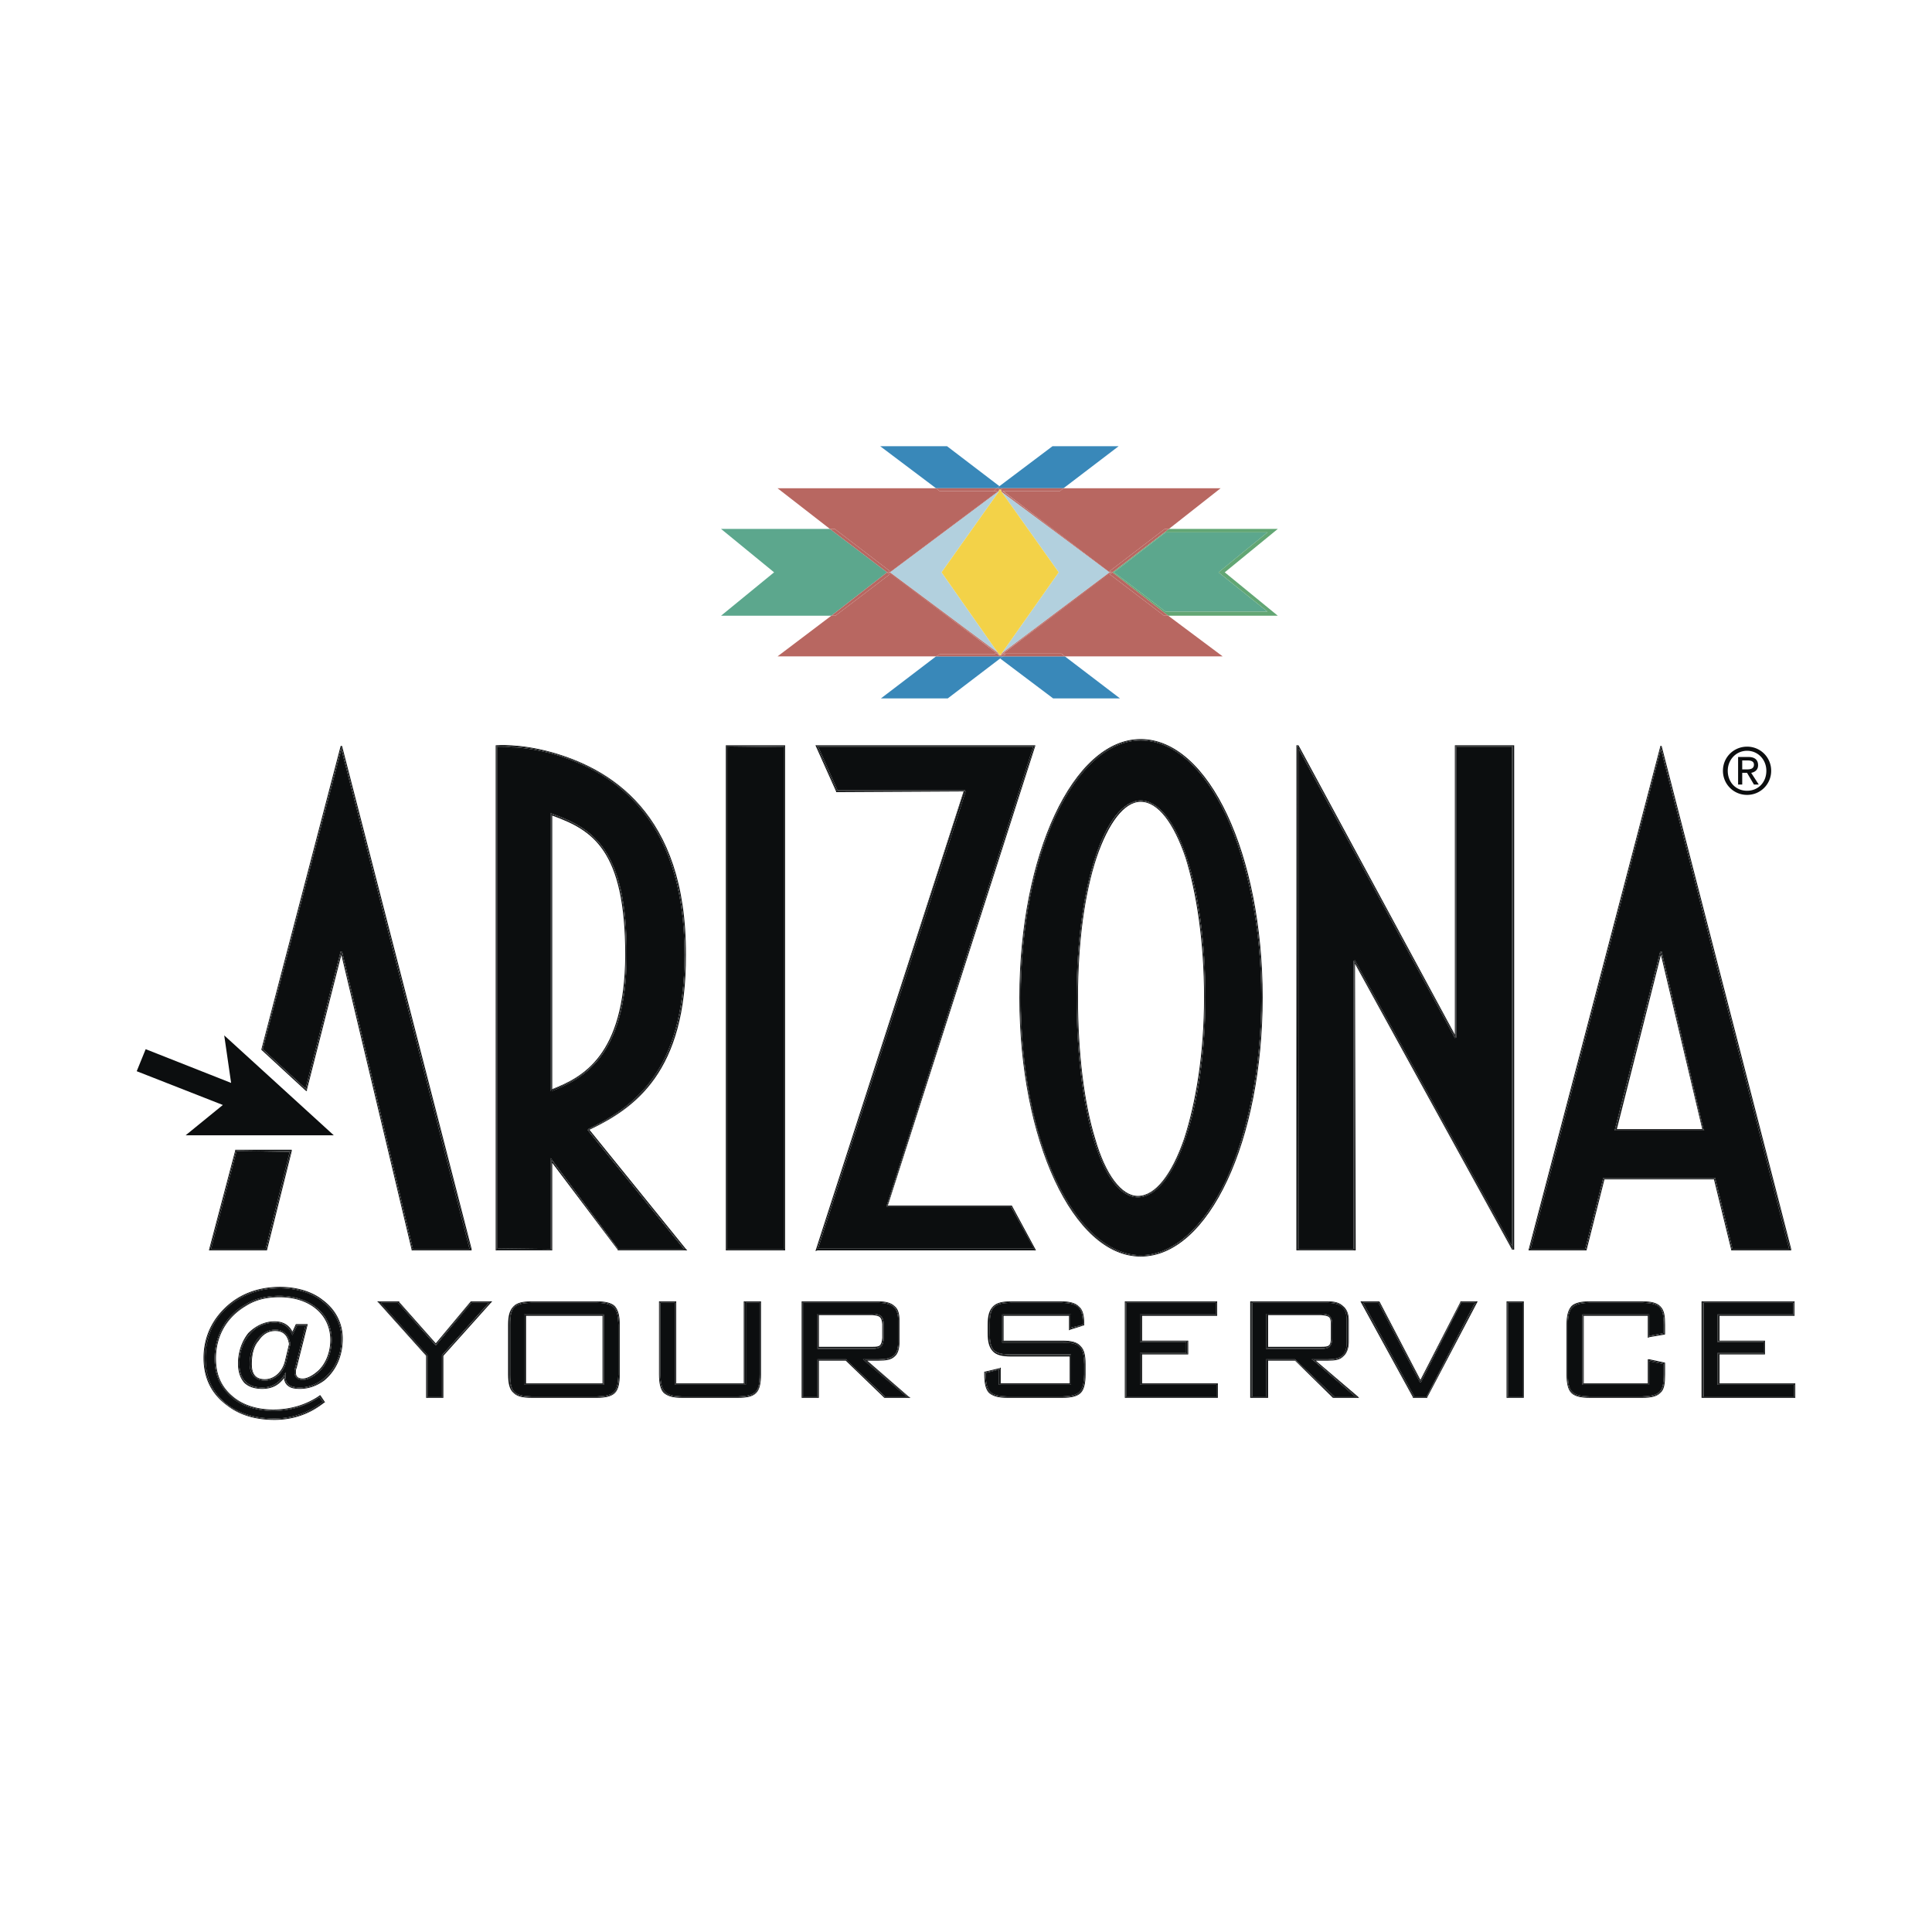 <svg xmlns="http://www.w3.org/2000/svg" width="2500" height="2500" viewBox="0 0 192.756 192.756"><g fill-rule="evenodd" clip-rule="evenodd"><path fill="#fff" d="M0 0h192.756v192.756H0V0z"/><path fill="#0c0e0f" d="M72.557 74.563l5.637-.068v50.116h-5.637V74.563z"/><path d="M72.419 124.75v-.07h.068-.068V74.357h5.843v.068-.068h.068v50.323h-.068v.07h-5.843zm.069-50.325v50.254h5.775V74.425h-5.775zm5.775 50.255h.068v.07h-.068v-.07z" fill="#0c0e0f"/><path d="M72.488 74.425h5.775v50.254h-5.775V74.425zm.069 50.186h5.637V74.495l-5.637.068v50.048zM61.695 124.68zm-12.1-.137V74.495H49.939c.275 0 .619 0 1.1.068.962 0 2.337.206 3.987.619 5.569 1.582 13.268 5.844 13.268 20.075 0 11.755-5.225 15.261-9.625 17.394v.068-.068h-.068v.068l9.625 11.893h-6.531l-6.6-8.867-.138-.207v9.074l-5.362-.069zm5.362-15.674h.069c2.956-1.17 7.494-3.301 7.494-13.544h-.069.069c.069-10.656-3.437-12.719-7.494-14.163l-.069-.068v27.636h.069-.069v.139zm.069 6.875h.069-.069z" fill="#0c0e0f"/><path d="M55.026 124.68h.069v.07h-.069v-.07zm-5.5.07h-.069v-.07h.069-.069V74.357h.069s2.269-.207 5.5.687c5.638 1.582 13.475 5.912 13.406 20.212.069 11.755-5.156 15.332-9.625 17.462l9.625 11.893-.069.068v.07h-6.737v-.07h6.737l-9.693-11.961c4.469-2.131 9.693-5.639 9.693-17.462 0-14.3-7.699-18.562-13.337-20.143-3.231-.894-5.5-.688-5.5-.688v50.254h5.5v-8.936l6.669 8.936h-.069l-6.531-8.662v8.662h-.069v.07h-5.5v.001zm18.837 0v-.07l.069-.068.138.139h-.207v-.001zM55.026 81.232c4.057 1.443 7.494 3.437 7.425 14.093h-.068c0-10.587-3.3-12.512-7.288-13.956v27.292c2.957-1.168 7.218-3.23 7.288-13.337h.068c0 10.243-4.469 12.306-7.425 13.405V81.232z" fill="#0c0e0f"/><path d="M49.526 124.68V74.425s2.269-.206 5.5.688c5.638 1.581 13.337 5.843 13.337 20.143 0 11.824-5.225 15.332-9.693 17.462l9.693 11.961h-6.668l-6.669-8.936v8.936h-5.5v.001zm5.431-.069v-9.074l.138.207 6.6 8.867h6.531l-9.625-11.893v-.068h.068v.068-.068c4.4-2.133 9.625-5.639 9.625-17.394 0-14.231-7.699-18.493-13.268-20.075-1.65-.413-3.025-.619-3.987-.619-.481-.068-.825-.068-1.1-.068H49.595v50.048l5.362.069zm.069-8.867h.069-.069zm0-40.562v-.068.068zm-.069 33.548h.069-.069V81.094l.069.068c4.057 1.444 7.562 3.506 7.494 14.163h-.069c.069-10.656-3.368-12.65-7.425-14.093v27.499c2.956-1.1 7.425-3.162 7.425-13.405h.069c0 10.243-4.538 12.374-7.494 13.544h-.069v-.14zM81.631 124.543l14.713-45.58-.069-.069v-.068.068-.068H83.556l-1.925-4.331h21.449L88.438 120.35h.069-.069v.068H100.881l2.269 4.125H81.631z" fill="#0c0e0f"/><path d="M81.425 124.611l14.712-45.648-12.649.069h-.068v-.069l-2.062-4.606H103.22v.068-.068h.068v.068l-14.712 45.856h12.306v.068-.068h.068l2.338 4.33.068.139h-.137v-.07.07H81.563l-.206.068.068-.207zm.069.069zm0 0h21.725l-2.338-4.33H88.507l14.712-45.924H81.494l1.994 4.469h12.719L81.494 124.68zm-.069-50.255h.068-.068z" fill="#0c0e0f"/><path d="M81.494 124.68l14.713-45.786H83.488l-1.994-4.469h21.725L88.507 120.35h12.374l2.338 4.33H81.494zm21.656-.137l-2.27-4.125H88.438v-.068h.069-.069l14.643-45.855h-21.45l1.925 4.331h12.718v.068-.068.068l.069.069-14.712 45.58h21.519zM129.549 74.701l15.605 28.874.068-.068h.07-.07.07V74.495h5.568v49.841l-15.676-28.53-.137.069v28.736h-5.5v-49.91h.002zm15.605 28.873l.139-.068h-.07l-.069.068zm.139-.068h-.07.07z" fill="#0c0e0f"/><path d="M129.342 124.75v-.07h.139-.139V74.357h.139v.068-.068h.068l15.605 28.874V74.357h5.775v.068-.068h.139v50.323h-.07.07-.207l-15.675-28.53.07 28.529h-.139v.07H129.342v.001zm.138-.07h5.637V95.875l15.812 28.805V74.425h-5.707v29.081L129.48 74.425h-.068l.068 50.255zm5.637 0h.139v.07h-.139v-.07z" fill="#0c0e0f"/><path d="M129.412 74.425h.068l15.742 29.081V74.425h5.707v50.254l-15.812-28.805.068-.069 15.676 28.53v-49.84h-5.568v29.011h-.07.07-.07l-.068.068L129.55 74.7v49.911h5.5V95.875h.068v28.805h-5.637l-.069-50.255zm15.811 29.081h.07l-.139.068.069-.068zm0 0h.07-.07zm-10.106-7.631h-.068l.137-.069-.069.069zM113.807 125.23c-3.232 0-6.258-2.887-8.457-7.494-2.199-4.674-3.506-11.068-3.506-18.217h-.068.068c0-7.082 1.307-13.476 3.506-18.15 2.199-4.675 5.225-7.494 8.457-7.494v-.069.069c3.299 0 6.324 2.819 8.523 7.494 2.133 4.674 3.506 11.068 3.506 18.15 0 7.148-1.373 13.543-3.506 18.217-2.199 4.608-5.225 7.494-8.523 7.494v.068-.068zm-.276-5.775c3.643 0 6.736-8.799 6.736-19.936h-.068.068c0-11.138-2.818-19.594-6.461-19.663v.068-.068c-3.576.068-6.395 8.524-6.395 19.663.001 11.137 2.476 19.936 6.12 19.936v-.068.068z" fill="#0c0e0f"/><path d="M113.807 125.299c6.668 0 12.1-11.549 12.1-25.779 0-14.231-5.432-25.713-12.1-25.713v-.069c6.805 0 12.168 11.55 12.168 25.782 0 14.23-5.363 25.848-12.168 25.848v-.069zm-12.1-25.779h.068c0 14.23 5.361 25.779 12.031 25.779v.068c-6.738 0-12.099-11.617-12.099-25.847zm5.773 0c0-11.138 2.818-19.594 6.326-19.594v.069c-1.65 0-3.232 2.131-4.4 5.568-1.17 3.506-1.857 8.387-1.857 13.957 0 5.568.619 10.518 1.719 14.092 1.031 3.576 2.613 5.707 4.264 5.707v.068c-3.507 0-6.052-8.731-6.052-19.867zm6.051 19.798c1.719 0 3.369-2.131 4.605-5.707 1.17-3.574 1.994-8.523 1.994-14.092h.068c0 11.137-3.162 19.867-6.668 19.867v-.068h.001zm6.6-19.798c0-5.57-.756-10.451-1.857-13.957-1.168-3.437-2.748-5.568-4.467-5.568v-.069c3.506 0 6.393 8.456 6.393 19.594h-.069zm-18.424 0c0-14.231 5.361-25.782 12.1-25.782v.069c-6.67 0-12.031 11.481-12.031 25.713h-.069z" fill="#0c0e0f"/><path d="M101.775 99.52h.068c0 7.148 1.307 13.543 3.506 18.217 2.199 4.607 5.225 7.494 8.457 7.494v.068c-6.669 0-12.031-11.549-12.031-25.779zm12.032 25.71c3.299 0 6.324-2.887 8.523-7.494 2.133-4.674 3.506-11.068 3.506-18.217 0-7.082-1.373-13.476-3.506-18.15-2.199-4.675-5.225-7.494-8.523-7.494v-.069.069-.069c6.668 0 12.1 11.481 12.1 25.713 0 14.23-5.432 25.779-12.1 25.779v-.068.068-.068zm-.276-5.775zm0-.068c3.506 0 6.668-8.73 6.668-19.867h.068c0 11.137-3.094 19.936-6.736 19.936v-.069.068-.068zm-6.119-19.867c0-11.138 2.818-19.594 6.395-19.663v.068c-3.508 0-6.326 8.456-6.326 19.594 0 11.137 2.545 19.867 6.051 19.867v.068c-3.645.001-6.12-8.798-6.12-19.934zm12.787 0c0-11.138-2.887-19.594-6.393-19.594v-.068.068-.068c3.643.068 6.461 8.524 6.461 19.663h-.068v-.001zm-18.424 0c0-14.231 5.361-25.713 12.031-25.713v.069c-3.232 0-6.258 2.819-8.457 7.494-2.199 4.674-3.506 11.068-3.506 18.15h-.068zM158.217 124.68zm14.574 0zm-20.074-.069l12.994-49.842 12.787 49.842h-5.637l-1.721-7.012v-.068h-.068v.068-.068h-11.136v.068l-1.787 7.012h-5.432zm17.187-11.824h.137l-.068-.068-4.193-17.807h-.137l-4.537 17.807h.068-.068v.068h8.798v-.068.068zm-4.193-17.875h.068-.068zm-.068 0h.068-.068z" fill="#0c0e0f"/><path d="M158.217 124.75v-.07l.068.07h-.068zm-5.637 0h-.068v-.07l13.131-50.185v-.069h.137l-.068.069.068-.069 12.926 50.186-.07.068v.07h-5.912v-.07h5.912l-12.924-50.185-13.132 50.185h5.637v.07h-5.637zm26.055 0v-.07l.07-.068v.139h-.07v-.001zm-20.418-.07l1.787-7.08h11.068l1.719 7.08h-.068l-1.719-7.012h-10.93l-1.789 7.082-.068-.07zm2.957-11.961l4.537-17.807 4.193 17.807h-8.73zm8.662-.069l-4.125-17.394-4.4 17.394h8.525z" fill="#0c0e0f"/><path d="M152.58 124.68l13.131-50.185 12.924 50.185h-5.844l-1.719-7.08v-.068h.068v.068l1.721 7.012h5.637L165.711 74.77l-12.994 49.842h5.432l1.787-7.012v-.068h11.136v.068h-11.068l-1.787 7.08h-5.637zm17.324-11.893v-.068.068h-8.799v-.068h.068-.068l4.537-17.807h.068l-4.537 17.807h8.73l-4.193-17.807h.068l4.193 17.807.068.068h-.135zm-4.193-17.875h-.068.137-.069zM22.714 140.148c-1.513-1.168-2.2-2.682-2.2-4.674 0-1.582.481-3.094 1.444-4.264 1.444-1.719 3.506-2.68 5.981-2.68v-.07.07c1.65 0 3.163.48 4.125 1.236h.069-.069c1.307 1.031 1.994 2.338 1.994 3.781h.069-.069c0 1.719-.687 3.162-1.856 4.057-.688.549-1.513.824-2.269.824-1.031 0-1.444-.344-1.444-1.1v-.412l-.137.273c-.55.826-1.238 1.238-2.2 1.238-1.444 0-2.269-.824-2.269-2.406 0-1.168.412-2.199 1.031-2.887a3.165 3.165 0 0 1 2.475-1.17v-.068.068c.825 0 1.375.346 1.719 1.102l.069-.07.069.07.412-.826h.825l-1.032 4.195h.069-.069c-.068.205-.068.342-.068.48h.068-.068c0 .205.068.412.207.549.137.139.343.207.619.207v-.068.068c.481 0 1.031-.275 1.581-.756.825-.758 1.306-1.926 1.306-3.23 0-1.238-.481-2.406-1.444-3.164-.893-.756-2.2-1.236-3.781-1.236-1.307 0-2.475.275-3.438.893-1.925 1.102-3.025 3.094-3.025 5.363h.069-.069c0 1.719.619 3.025 1.925 4.057l.069-.07-.069.07c.962.756 2.406 1.168 3.918 1.168v-.068.068c1.719 0 3.3-.48 4.606-1.375l.344.48c-1.443 1.102-3.094 1.65-4.812 1.65-1.925.002-3.437-.478-4.675-1.373zm3.713-2.406c.962 0 1.856-.756 2.131-1.855l.413-1.787h.068-.068c-.138-.963-.688-1.443-1.513-1.443-1.444 0-2.544 1.512-2.544 3.436h.138-.138c0 .482.138.963.413 1.238.275.274.618.411 1.1.411v-.068.068zm2.681-4.674l.069.137.069-.137-.069-.07-.069.07zm3.231 6.875z" fill="#0c0e0f"/><path d="M27.389 141.662v-.07.07c-1.925 0-3.506-.482-4.744-1.445h.069-.069c-1.581-1.168-2.337-2.75-2.337-4.742 0-1.65.55-3.162 1.582-4.4 1.443-1.719 3.506-2.682 6.049-2.682v.068c-2.475 0-4.606.963-6.049 2.682-.963 1.238-1.513 2.75-1.513 4.332 0 1.992.756 3.506 2.337 4.742 1.169.895 2.75 1.375 4.675 1.375 1.788 0 3.438-.549 4.95-1.648l.069-.07v.07h-.069c-1.443 1.167-3.162 1.718-4.95 1.718zm-3.987-2.133v-.068c.963.756 2.337 1.168 3.85 1.168v.07c-1.513 0-2.887-.412-3.85-1.17zm3.849 1.1c1.719 0 3.3-.48 4.606-1.373l.068-.07.069.07.413.617-.069.07-.413-.619c-1.306.893-2.956 1.375-4.675 1.375v-.07.07-.07h.001zm4.675-1.305l-.068-.068.068.068zm-10.449-3.781h.068c0 1.719.619 2.955 1.856 3.918v.068c-1.305-1.031-1.924-2.267-1.924-3.986zm7.287 2.75a.982.982 0 0 1-.412-.826c-.55.756-1.238 1.102-2.2 1.102v-.07.07c-.756 0-1.375-.207-1.787-.619-.413-.482-.619-1.1-.619-1.926 0-1.168.413-2.268 1.031-3.025.688-.686 1.581-1.168 2.612-1.168v.068c-1.994 0-3.575 1.789-3.575 4.125 0 1.582.825 2.475 2.338 2.475.962 0 1.719-.412 2.269-1.307v.139c0 .824.481 1.168 1.512 1.168.826 0 1.65-.275 2.337-.824l.069.068c-.756.551-1.581.826-2.406.826v-.07.07c-.55-.001-.894-.071-1.169-.276zm3.506-.619c1.169-.963 1.856-2.338 1.856-4.125h.069c0 1.787-.688 3.23-1.857 4.193l-.068-.068zm-7.218-1.582h.069c0 1.031.413 1.514 1.306 1.514v.068c-.894 0-1.375-.551-1.375-1.582zm1.375 1.513c.894 0 1.718-.688 1.994-1.787l.413-1.719c-.138-.895-.619-1.307-1.375-1.307v-.068.068c-.688 0-1.237.344-1.65.963-.481.549-.688 1.375-.688 2.336h-.069c0-1.924 1.031-3.367 2.406-3.367.756 0 1.306.48 1.443 1.375l-.413 1.719c-.274 1.168-1.1 1.855-2.062 1.855v-.068.068-.068h.001zm3.024-.687h.069c0 .412.206.619.688.619v.068c-.481 0-.757-.275-.757-.687zm.757.619c.413 0 .962-.275 1.512-.758.756-.688 1.238-1.855 1.238-3.092 0-2.477-1.994-4.264-5.087-4.264v-.068.068c-1.307 0-2.406.275-3.369.895v-.07c.962-.617 2.062-.893 3.369-.893 3.162 0 5.156 1.787 5.156 4.332 0 1.305-.481 2.404-1.237 3.162-.55.48-1.1.756-1.581.756v-.068.068-.068h-.001zm-.757-.619c0-.139 0-.275.069-.48l.069.068c-.069.137-.069.273-.069.412h-.069zm.07-.48l1.1-4.264H29.59l-.413.824c-.344-.686-.962-1.1-1.788-1.1v-.068.068-.068c.825 0 1.444.344 1.788 1.031l.344-.756H30.621v.068h.068-.068v-.068h.068v.068l-1.1 4.332-.068-.067zm-8.044-.895c0-2.27 1.1-4.193 3.025-5.295v.07c-1.856 1.1-2.957 2.955-2.957 5.225h-.068zm12.649-1.994c0-1.512-.688-2.818-1.993-3.781l.068-.068-.068.068.068-.068c1.306.963 1.994 2.338 1.994 3.85h-.069v-.001zm-1.993-3.781c-1.032-.824-2.476-1.307-4.194-1.307v-.068.068-.068c1.719 0 3.231.482 4.263 1.307l-.069.068z" fill="#0c0e0f"/><path d="M22.714 140.217c-1.582-1.236-2.337-2.75-2.337-4.742 0-1.582.55-3.094 1.513-4.332 1.443-1.719 3.575-2.682 6.049-2.682v.07c-2.475 0-4.537.961-5.981 2.68-.962 1.17-1.444 2.682-1.444 4.264 0 1.992.688 3.506 2.2 4.674 1.237.895 2.75 1.375 4.675 1.375 1.719 0 3.369-.549 4.812-1.65l-.344-.48c-1.307.895-2.887 1.375-4.606 1.375v-.068c1.719 0 3.369-.482 4.675-1.375l.413.619c-1.512 1.1-3.162 1.648-4.95 1.648-1.925-.001-3.506-.482-4.675-1.376zm.619-.617l.069-.07-.069.07.069-.07c.963.758 2.337 1.17 3.85 1.17v.068c-1.513 0-2.957-.413-3.919-1.168zm-1.925-4.057h.069c0 1.719.619 2.955 1.925 3.986l-.069.07c-1.306-1.031-1.925-2.337-1.925-4.056zm7.012 1.787v-.139c-.55.895-1.306 1.307-2.269 1.307-1.513 0-2.338-.893-2.338-2.475 0-2.336 1.582-4.125 3.575-4.125v.068c-.962 0-1.856.414-2.475 1.17-.619.688-1.031 1.719-1.031 2.887 0 1.582.825 2.406 2.269 2.406.962 0 1.65-.412 2.2-1.238l.137-.273v.412c0 .756.413 1.1 1.444 1.1.756 0 1.581-.275 2.269-.824 1.169-.895 1.856-2.338 1.856-4.057h.069c0 1.787-.688 3.162-1.856 4.125l-.068-.068.068.068a3.738 3.738 0 0 1-2.337.824c-1.032 0-1.513-.344-1.513-1.168zm-1.993.344c.962 0 1.788-.688 2.062-1.855l.413-1.719c-.137-.895-.687-1.375-1.443-1.375-1.375 0-2.406 1.443-2.406 3.367h-.138c0-1.924 1.1-3.436 2.544-3.436.825 0 1.375.48 1.513 1.443h.068-.068l-.413 1.787c-.275 1.1-1.168 1.855-2.131 1.855v-.067h-.001zm-1.1-.344c-.275-.275-.413-.756-.413-1.238h.138c0 1.031.481 1.582 1.375 1.582v.068c-.482 0-.825-.137-1.1-.412zm4.881.275c.481 0 1.031-.275 1.581-.756.756-.758 1.237-1.857 1.237-3.162 0-2.545-1.994-4.332-5.156-4.332-1.307 0-2.406.275-3.369.893l-.069-.068.069.068c-1.925 1.102-3.025 3.025-3.025 5.295h-.069c0-2.27 1.1-4.262 3.025-5.363.962-.617 2.131-.893 3.438-.893 1.581 0 2.888.48 3.781 1.236.962.758 1.444 1.926 1.444 3.164 0 1.305-.481 2.473-1.306 3.23-.55.48-1.1.756-1.581.756v-.068zm-.619-.138a.778.778 0 0 1-.207-.549h.068c0 .412.275.688.757.688v.068c-.274 0-.48-.069-.618-.207zm-.206-.549c0-.139 0-.275.068-.48h.069c-.069.205-.069.342-.069.48h-.068zm.068-.48l1.032-4.195h-.825l-.412.826-.069-.07.413-.824h1.031l-1.1 4.264h-.07v-.001zm4.607-2.889c0-1.443-.687-2.75-1.994-3.781h.069c1.306.963 1.993 2.27 1.993 3.781h-.068zm-4.95-.481l.069-.07.069.07-.069.137-.069-.137zm-1.719-1.101v-.068c.825 0 1.444.414 1.788 1.1l-.069.07c-.344-.757-.894-1.102-1.719-1.102zm.55-3.436v-.07c1.719 0 3.163.482 4.194 1.307h-.069c-.962-.756-2.475-1.237-4.125-1.237zM42.651 139.324v-4.125l-4.675-5.225h1.719l3.713 4.193.069.068.068-.068 3.506-4.193h1.719l-4.675 5.225h.068-.068v4.125h-1.444zm4.331-9.418zm-7.218 0z" fill="#0c0e0f"/><path d="M44.164 139.393h.069v.068h-.069v-.068zm-1.581.068h-.069v-.068h.069-.069v-4.125l-4.744-5.293-.138-.139h2.132v.07H37.77l4.812 5.361v4.125h1.581v-4.193l4.744-5.293h-1.994.069l-3.505 4.262-3.713-4.262h.068-.068v-.07h.068v.07l3.645 4.123 3.437-4.123.069-.07h1.925v.07-.07h.206l-.137.139-4.744 5.293v4.125h-.069v.068h-1.581zm-4.813-9.486v-.068.068z" fill="#0c0e0f"/><path d="M42.583 139.393v-4.125l-4.812-5.361h1.994l3.713 4.262 3.505-4.262h1.925l-4.744 5.293h-.068l4.675-5.225h-1.719l-3.506 4.193-.068.068-.069-.068-3.713-4.193h-1.719l4.675 5.225v4.125h1.444V135.2h.068v4.193h-1.581zm-2.819-9.487zM53.032 139.324c-1.718-.068-2.131-.412-2.131-2.201v-4.949c0-1.787.413-2.131 2.131-2.199h6.531v-.068.068c1.719.068 2.063.48 2.132 2.199h.068-.068v4.949h.068-.068c-.069 1.789-.413 2.133-2.132 2.201h-6.531zm7.15-1.17h.068v-.068h-.068v.068zm0 0v-.068h.068v-6.943h-.068v.068-.068h-7.906v6.943h.069-.069v.068h7.906z" fill="#0c0e0f"/><path d="M59.563 139.461zm-6.531 0v-.068.068c-.894 0-1.444-.137-1.787-.48-.413-.344-.551-.963-.551-1.857v-4.949c0-.893.138-1.443.551-1.855.343-.344.893-.482 1.787-.482h6.531v.07h-6.531v-.07.07c-1.718 0-2.2.48-2.2 2.268v4.949c0 1.789.481 2.27 2.2 2.27h6.531c1.719 0 2.2-.48 2.2-2.27h.069c0 .895-.138 1.514-.482 1.857-.343.344-.962.48-1.788.48v-.068.068h-6.53v-.001zm-.687-8.25h7.837v6.875h-7.837v-6.875zm.137 6.807h7.631v-6.736h-7.631v6.736zm9.281-5.844h.069v4.949h-.069v-4.949zm0 0c0-1.719-.481-2.268-2.2-2.268v-.07.07-.07c.826 0 1.444.139 1.788.482.344.412.482.963.482 1.855h-.07v.001z" fill="#0c0e0f"/><path d="M53.032 139.393c-1.718 0-2.2-.48-2.2-2.27v-4.949c0-1.787.481-2.268 2.2-2.268h6.531v.068h-6.531c-1.718.068-2.131.412-2.131 2.199v4.949c0 1.789.413 2.133 2.131 2.201h6.531c1.719-.068 2.063-.412 2.132-2.201h.068c0 1.789-.481 2.27-2.2 2.27h-6.531v.001zm7.15-1.307h.068v.068h-.068v-.068zm-7.837.068h-.069v-.068h.069-.069v-6.943h7.906v.068-.068h.068v6.943h-.068v.068h-7.837zm0-.068h7.837v-6.875h-7.837v6.875zm9.35-5.912h.068v4.949h-.068v-4.949zm0 0c-.069-1.719-.413-2.131-2.132-2.199v-.068c1.719 0 2.2.549 2.2 2.268h-.068v-.001zM68.019 139.324c-1.649-.068-2.062-.412-2.131-2.201v-7.148h1.444v8.111h.069-.069v.068h6.944v-.068h.137v-8.111h1.375v7.148h.069-.069c0 1.789-.412 2.133-2.131 2.201h-5.638zm6.257-1.17h.137v-.068h-.137v.068z" fill="#0c0e0f"/><path d="M73.657 139.461zm-5.638 0v-.068.068c-.825 0-1.375-.137-1.787-.48-.344-.344-.481-.963-.481-1.857v-7.287h1.65v.07-.07h.068v8.182h6.737v-8.182h1.65v.07-.07h.068v7.287h-.068v-7.217h-1.581v8.18H67.4v-8.18h-1.582v7.217c0 1.789.55 2.27 2.2 2.27h5.638c1.719 0 2.2-.48 2.2-2.27h.068c0 .895-.137 1.514-.481 1.857-.344.344-.894.48-1.788.48v-.068.068h-5.636z" fill="#0c0e0f"/><path d="M68.019 139.393c-1.649 0-2.2-.48-2.2-2.27v-7.217h1.582v8.18h6.875v-8.18h1.581v7.217h-.069v-7.148h-1.375v8.111h-.137v.068h-6.944v-.068h.069-.069v-8.111h-1.444v7.148c.069 1.789.481 2.133 2.131 2.201h5.638c1.719-.068 2.131-.412 2.131-2.201h.069c0 1.789-.481 2.27-2.2 2.27h-5.638zm6.257-1.307h.137v.068h-.137v-.068zM88.3 139.324l-3.85-3.645v-.068.068-.068h-2.888v3.713h-1.444v-9.35h7.562v-.068.068c1.375.068 1.925.48 1.925 1.787h.069-.069v2.131h.069-.069c0 1.307-.55 1.719-1.925 1.719H86.1l.138.139 4.193 3.574H88.3zm-1.238-4.744c.344 0 .619-.068.825-.207.207-.205.275-.48.275-.893v-1.375c0-.344-.068-.619-.275-.824-.207-.139-.481-.207-.825-.207h-5.5v3.438h.068-.068v.068h5.5v-.068.068zm-.756 1.1l-.068.07.068-.07zm-1.855 0z" fill="#0c0e0f"/><path d="M90.638 139.461v-.068.068h-2.407l-3.85-3.711H81.7v3.643h-.069v.068h-1.65v-.068h.069-.069v-9.557h7.7v.07H80.05v9.486h1.581v-3.713h2.819l3.85 3.713h2.337l-4.332-3.713h1.375c1.375 0 1.994-.48 1.994-1.787h.068c0 .619-.137 1.168-.481 1.443-.344.344-.894.414-1.581.414v-.07.07h-1.168l4.125 3.574.207.137h-.206v.001zm-9.007-.068h.069v.068h-.069v-.068zm6.05-3.643zm-6.05-1.238v-3.369h5.431c.688 0 1.032.207 1.032.963v1.375c0 .824-.344 1.031-1.032 1.031v-.139.139-.139c.688 0 .894-.068.962-.893v-1.375c-.068-.756-.275-.824-.962-.895v-.068.068H81.7v3.162h5.362v.139h-5.431v.001zm8.044-2.75h.068v2.131h-.068v-2.131zm0 0c0-1.307-.619-1.855-1.994-1.855v-.07.07-.07c.688 0 1.237.139 1.581.482.344.273.481.756.481 1.443h-.068z" fill="#0c0e0f"/><path d="M88.3 139.393l-3.85-3.713v-.068.068l3.85 3.645h2.131l-4.193-3.574-.138-.139h1.581c1.375 0 1.925-.412 1.925-1.719h.069c0 1.307-.619 1.787-1.994 1.787h-1.375l4.332 3.713H88.3zm-2.062-3.643l.068-.07-.068.07zm-6.188 3.643v-9.486h7.631v.068h-7.562v9.35h1.444v-3.713h2.888v.068h-2.819v3.713H80.05zm7.012-4.881c.688 0 1.032-.207 1.032-1.031v-1.375c0-.756-.344-.963-1.032-.963h-5.431v3.369h5.431v.068h-5.5v-.068h.068-.068v-3.438h5.5c.344 0 .619.068.825.207.207.205.275.48.275.824v1.375c0 .412-.068.688-.275.893-.207.139-.481.207-.825.207v-.068zm2.544-2.75h.069v2.131h-.069v-2.131zm0 0c0-1.307-.55-1.719-1.925-1.787v-.068c1.375 0 1.994.549 1.994 1.855h-.069zM100.469 139.324c-1.65-.068-2.062-.412-2.131-2.201v-.137l1.307-.344v1.443h.137-.137v.068h7.148v-.068h.07v-2.955h-.07v.068-.068h-5.912c-1.719 0-2.131-.414-2.131-2.133v-.824c0-1.787.412-2.131 2.131-2.199v-.068.068h5.02v-.068.068c1.58.068 2.131.412 2.131 2.062h.068-.068v.137l-1.168.275v-1.307h-.139v.068-.068h-6.736v2.682h.068-.068v.137h6.049v-.137.137c1.719 0 2.062.412 2.131 2.131h.068-.068v1.031h.068-.068c-.068 1.789-.48 2.133-2.131 2.201h-5.569v.001zm6.324-1.17h.07v-.068h-.07v.068zm-8.525-1.236z" fill="#0c0e0f"/><path d="M106.037 139.461zm-5.568 0v-.068.068c-.824 0-1.375-.137-1.787-.48-.344-.344-.482-.963-.482-1.857v-.273h.068v.273c0 1.789.551 2.27 2.201 2.27h5.568c1.719 0 2.199-.48 2.199-2.27h.07c0 .895-.139 1.514-.482 1.857s-.961.48-1.787.48v-.068.068h-5.568zm-.688-1.375v-1.512l-1.514.344v-.068l1.445-.344.137-.068v1.58h6.875v-2.682h-5.844v-.137.137c-.893 0-1.443-.137-1.787-.48-.412-.412-.551-.963-.551-1.857v-.824c0-.893.139-1.443.551-1.855.344-.344.895-.482 1.787-.482v.07c-1.719 0-2.199.48-2.199 2.268V133c0 1.719.48 2.201 2.199 2.201h5.912v2.887h-7.011v-.002zm0-1.512l-.068-.068v.068h.068zm8.455-.482h.07v1.031h-.07v-1.031zm0 0c0-1.719-.48-2.268-2.199-2.268v-.068.068-.068c.826 0 1.443.137 1.787.549.344.344.482.895.482 1.787h-.07zm-2.199-2.268h-5.98v-2.613h6.668v1.375l1.375-.412v-.137h.068v.137h-.068.068v.068h-.068l-1.307.414-.068-.07h-.068v-1.305h-6.531v2.475h5.912v.068h-.001zm.619-1.238h.068l.068.07-.137.068v-.138h.001zm1.444-.549c0-1.65-.619-2.131-2.199-2.131v-.07.07-.07c.756 0 1.375.139 1.719.482.412.344.549.893.549 1.719h-.069zm-2.2-2.131h-5.02v-.07.07-.07h5.02v.07z" fill="#0c0e0f"/><path d="M100.469 139.393c-1.65 0-2.201-.48-2.201-2.27v-.205l1.514-.344v1.512h7.012v-2.887h-5.912c-1.719 0-2.199-.482-2.199-2.201v-.824c0-1.787.48-2.268 2.199-2.268v.068c-1.719.068-2.131.412-2.131 2.199v.824c0 1.719.412 2.133 2.131 2.133h5.912v.068-.068h.07v2.955h-.07v.068h-7.148v-.068h.137-.137v-1.443l-1.307.344v.137c.068 1.789.48 2.133 2.131 2.201h5.568c1.65-.068 2.062-.412 2.131-2.201h.068c0 1.789-.48 2.27-2.199 2.27h-5.569zm6.324-1.307h.07v.068h-.07v-.068zm1.375-1.994h.068v1.031h-.068v-1.031zm0 0c-.068-1.719-.412-2.131-2.131-2.131v-.137c1.719 0 2.199.549 2.199 2.268h-.068zm-8.111-2.131h-.068v-.137h.068-.068v-2.682h6.736v.068-.068h.139v1.307l1.168-.275v-.137h.068v.137l-1.375.412v-1.375h-6.668v2.613h5.98v.137h-5.98zm7.974-1.924c0-1.65-.551-1.994-2.131-2.062v-.068c1.58 0 2.199.48 2.199 2.131h-.068v-.001zm-7.15-2.131h5.02v.068h-5.02v-.068zM112.361 139.324v-9.349h8.938v1.168h-7.563v2.681h.139-.139v.069h4.608v1.099h-4.608v3.094h.139-.139v.068h7.633v1.17h-9.008z" fill="#0c0e0f"/><path d="M121.438 139.393h.068v.068h-.068v-.068zm-9.145.068h-.068v-.068h.068-.068v-9.557h9.145v.07-.07h.068v1.375h-.068v.07h-7.426v2.475h4.537v.068-.068h.068v1.305h-.068v.07h-4.537v2.887h7.494v.068-.068h.068v1.375h-.068v.068h-9.145zm0-.068h9.145v-1.307h-7.562v-3.025h4.605v-1.236h-4.605v-2.613h7.494v-1.305h-9.076v9.486h-.001zm6.187-4.332h.068v.07h-.068v-.07zm2.889-3.85h.068v.07h-.068v-.07z" fill="#0c0e0f"/><path d="M112.293 139.393v-9.486h9.076v1.305h-7.494v2.613h4.605v1.236h-4.605v3.025h7.562v1.307h-9.144zm9.076-.069v-1.17h-7.633v-.068h.139-.139v-3.094h4.607v-1.1h-4.607v-.068h.139-.139v-2.682h7.562v-1.168h-8.938v9.35h9.009zM133.125 139.324l-3.852-3.645-.068-.068v.068-.068h-2.887v3.713h-1.375v-9.35h7.562v-.068.068c1.305.068 1.855.48 1.855 1.787h.137-.137v2.131h.137-.137c0 1.307-.551 1.719-1.855 1.719h-1.65l.205.139 4.125 3.574h-2.06zm-1.307-4.744c.412 0 .688-.068.824-.207.207-.205.275-.48.275-.893v-1.375c0-.344-.068-.619-.275-.824-.137-.139-.412-.207-.824-.207h-5.5v3.438h.137-.137v.068h5.5v-.068.068zm-.757 1.1v.07-.07z" fill="#0c0e0f"/><path d="M135.393 139.461v-.068.068h-2.406l.068-.068-.068.068-3.781-3.711h-2.682v3.643h-.068v.068h-1.719v-.068h.139-.139v-9.557h7.77v.07h-7.631v9.486h1.58v-3.713h2.75l3.85 3.713h2.338l-4.332-3.713h1.445c1.375 0 1.992-.48 1.992-1.787h.07c0 .619-.207 1.168-.551 1.443-.344.344-.824.414-1.512.414v-.07.07h-1.238l4.193 3.574.139.137h-.207v.001zm-8.938-.068h.068v.068h-.068v-.068zm0-4.881v-3.369h5.363c.756 0 1.031.207 1.031.963v1.375c0 .824-.275 1.031-1.031 1.031v-.139.139-.139c.756 0 .963-.068.963-.893v-1.375c0-.756-.207-.824-.963-.895v-.068.068h-5.295v3.162h5.295v.139h-5.363v.001zm8.043-2.75h.07v2.131h-.07v-2.131zm0 0c0-1.307-.617-1.855-1.992-1.855v-.07.07-.07c.688 0 1.168.139 1.512.482.344.273.551.756.551 1.443h-.071z" fill="#0c0e0f"/><path d="M133.055 139.393l-3.85-3.713v-.068l.068.068 3.852 3.645h2.061l-4.125-3.574-.205-.139h1.65c1.305 0 1.855-.412 1.855-1.719h.137c0 1.307-.617 1.787-1.992 1.787h-1.445l4.332 3.713h-2.338zm-1.994-3.643v-.07.07zm-6.186 3.643v-9.486h7.631v.068h-7.562v9.35h1.375v-3.713h2.887v.068h-2.75v3.713h-1.581zm6.943-4.881c.756 0 1.031-.207 1.031-1.031v-1.375c0-.756-.275-.963-1.031-.963h-5.363v3.369h5.363v.068h-5.5v-.068h.137-.137v-3.438h5.5c.412 0 .688.068.824.207.207.205.275.48.275.824v1.375c0 .412-.068.688-.275.893-.137.139-.412.207-.824.207v-.068zm2.543-2.75h.137v2.131h-.137v-2.131zm0 0c0-1.307-.551-1.719-1.855-1.787v-.068c1.375 0 1.992.549 1.992 1.855h-.137zM141.1 139.324l-5.088-9.35h1.512l4.125 7.906.068-.07.07.07 3.986-7.906h1.375l-4.812 9.35H141.1zm.548-1.443l.068.068.07-.068-.07-.07-.068.07z" fill="#0c0e0f"/><path d="M142.336 139.461v-.068h.068v.068h-.068zm-1.307 0h-.068v-.068h.068-.068l-5.156-9.418-.068-.139h1.855v.07h-1.717l5.154 9.486h1.307l4.949-9.486h-1.512l-4.057 7.904-4.125-7.904v-.07l.07.07 4.055 7.768 3.988-7.768v-.07h1.58v.07-.07h.139l-.068.139-4.951 9.418h-.068v.068h-1.307z" fill="#0c0e0f"/><path d="M141.029 139.393l-5.154-9.486h1.717l4.125 7.904 4.057-7.904h1.512l-4.949 9.486h-1.308zm1.307-.069l4.812-9.35h-1.375l-3.986 7.906-.07-.07-.068.07-4.125-7.906h-1.512l5.088 9.35h1.236zm-.688-1.443l.068-.07.07.07-.07.068-.068-.068zM150.449 129.975h1.444v9.349h-1.444v-9.349z" fill="#0c0e0f"/><path d="M151.961 139.393h.068v.068h-.068v-.068zm-1.582.068h-.068v-.068h.068-.068v-9.557h1.65v.07-.07h.068v9.557h-.068v.068h-1.582zm0-.068h1.582v-9.486h-1.582v9.486z" fill="#0c0e0f"/><path d="M150.379 129.906h1.582v9.486h-1.582v-9.486zm.07 9.418h1.443v-9.35h-1.443v9.35zM158.561 139.324c-1.65-.068-2.131-.412-2.131-2.201v-4.949c0-1.719.48-2.131 2.131-2.199v-.068.068h5.295v-.068.068c1.719.068 2.131.412 2.131 2.199h.068-.068v.824l-1.445.275v-2.131h-.068v.068-.068h-6.6v6.943h.068-.068v.068h6.6v-.068h.068v-2.268l1.445.273v1.031h.068-.068c0 1.789-.412 2.133-2.131 2.201h-5.295v.002zm5.912-1.17h.068v-.068h-.068v.068zm1.582-2.131z" fill="#0c0e0f"/><path d="M163.855 139.461zm-5.294 0v-.068.068c-.824 0-1.443-.137-1.787-.48s-.48-.963-.48-1.857v-4.949c0-.893.137-1.443.48-1.855.344-.344.963-.482 1.787-.482v.07c-1.719 0-2.199.549-2.199 2.268v4.949c0 1.789.48 2.27 2.199 2.27h5.295c1.719 0 2.199-.48 2.199-2.27h.068c0 .895-.068 1.514-.48 1.857-.344.344-.895.48-1.787.48v-.068.068h-5.295v-.001zm-.62-1.375v-6.875h6.531v2.133l1.582-.275h.068v.068l-1.582.275-.068-.068h-.068v-2.062h-6.395v6.736h6.395v-2.406h.137l1.582.344-.068.068-1.582-.344v2.406h-6.532zm6.532-2.406l.068-.068-.068.068zm1.582 1.443v-1.1l.068-.068v1.168h-.068zm-1.651-3.779h.068l.068.068-.137.068v-.136h.001zm1.651-1.17h.068v.895h-.068v-.895zm0 0c0-1.787-.48-2.268-2.199-2.268v-.07.07-.07c.893 0 1.443.139 1.787.482.412.412.48.963.48 1.855h-.068v.001zm-2.2-2.268h-5.295v-.07.07-.07h5.295v.07z" fill="#0c0e0f"/><path d="M158.561 139.393c-1.719 0-2.199-.48-2.199-2.27v-4.949c0-1.719.48-2.268 2.199-2.268v.068c-1.65.068-2.131.48-2.131 2.199v4.949c0 1.789.48 2.133 2.131 2.201h5.295c1.719-.068 2.131-.412 2.131-2.201h.068c0 1.789-.48 2.27-2.199 2.27h-5.295v.001zm5.912-1.307h.068v.068h-.068v-.068zm-6.532.068h-.068v-.068h.068-.068v-6.943h6.6v.068-.068h.068v2.131l1.445-.275v-.824h.068v.895l-1.582.275v-2.133h-6.531v6.875h6.531v-2.406l1.582.344v1.1h-.068v-1.031l-1.445-.273v2.268h-.068v.068h-6.532v-.003zm8.045-5.98c0-1.787-.412-2.131-2.131-2.199v-.068c1.719 0 2.199.48 2.199 2.268h-.068v-.001zm-7.425-2.268h5.295v.068h-5.295v-.068zM169.973 139.324v-9.349h8.937v1.168h-7.562v2.681h.068-.068v.069h4.605v1.099h-4.605v3.094h.068-.068v.068h7.631v1.17h-9.006z" fill="#0c0e0f"/><path d="M179.047 139.393h.07v.068h-.07v-.068zm-9.143.068h-.137v-.068h.137-.137v-9.557h9.211v.07-.07h.068v1.375h-.068v.07h-7.424v2.475h4.469v.068-.068h.068v1.305h-.068v.07h-4.469v2.887h7.492v.068-.068h.07v1.375h-.07v.068h-9.142zm0-.068h9.143v-1.307h-7.631v-3.025h4.607v-1.236h-4.607v-2.613h7.562v-1.305h-9.074v9.486zm6.119-4.332h.068v.07h-.068v-.07zm2.956-3.85h.068v.07h-.068v-.07z" fill="#0c0e0f"/><path d="M169.904 139.393v-9.486h9.074v1.305h-7.562v2.613h4.607v1.236h-4.607v3.025h7.631v1.307h-9.143zm9.075-.069v-1.17h-7.631v-.068h.068-.068v-3.094h4.605v-1.1h-4.605v-.068h.068-.068v-2.682h7.562v-1.168h-8.938v9.35h9.007z" fill="#0c0e0f"/><path fill="#3988b9" d="M93.387 48.713l-5.568-4.193h6.669l5.225 3.987-.275.206h-6.051z"/><path fill="#3988b9" d="M99.988 48.713h-.55l5.568-4.193h6.599l-5.5 4.193h-6.117zM105.074 69.682l-5.293-3.988.276-.206h6.187l5.5 4.194h-6.67z"/><path fill="#3988b9" d="M87.888 69.682l5.499-4.194h6.67l-5.501 4.194h-6.668z"/><path d="M116.281 61.02c-.07-.069-4.744-3.643-5.156-3.918.344-.275 5.086-3.919 5.156-3.987h10.174c-.688.55-4.881 3.987-4.881 3.987s4.193 3.369 4.881 3.918h-10.174z" fill="#5ca78d"/><path d="M116.557 61.432l-5.57-4.331 5.639-4.331h10.861s-4.949 4.056-5.293 4.331c.344.275 5.293 4.331 5.293 4.331h-10.93zm-.276-8.318c-.07.068-4.812 3.712-5.156 3.987.412.275 5.086 3.85 5.156 3.918h10.174c-.688-.55-4.881-3.918-4.881-3.918s4.193-3.438 4.881-3.987h-10.174z" fill="#62a674"/><path d="M77.231 57.101c-.344-.275-5.293-4.331-5.293-4.331H82.8l5.707 4.331-5.569 4.331h-11s4.95-4.056 5.293-4.331z" fill="#5ca78d"/><path d="M105.625 57.101l-5.707-8.044 10.795 8.044-10.795 8.112 5.707-8.112zm-16.844 0l10.863-8.112v.068l-5.707 8.044 5.637 8.043-10.793-8.043z" fill="#b2d0de"/><path fill="#b86761" d="M83.282 52.77H82.8l-5.225-4.057h15.812l.344.276h5.843L88.85 57.032l-5.568-4.262z"/><path fill="#b86761" d="M93.731 48.989l-.344-.276h6.051l-.276.276h.412-5.843z"/><path fill="#b86761" d="M99.162 48.989l.276-.276h.55-.414l.139.138-.139.138h-.412zM82.8 52.77h.482l5.568 4.262-.138.069-.068-.069-.137.069L82.8 52.77z"/><path fill="#b86761" d="M88.712 57.101l11.001-8.25-.068.138-10.864 8.112h-.069zM100.057 48.989h5.705l.343-.276h15.676l-5.156 4.057h-.414l-5.568 4.262-10.586-8.043zM100.057 48.989h-.069.342-.273z"/><path fill="#b86761" d="M99.988 48.989l-.138-.138.138-.138h6.117l-.343.276h-5.774zM110.85 57.032h-.069v.069l-.138-.069 5.568-4.262h.414l-5.639 4.331-.136-.069z"/><path fill="#b86761" d="M99.918 49.057l-.068-.206 10.931 8.25h-.068l-10.795-8.044zM99.574 48.713h.414l-.138.138h-.069v-.068.068h-.068l-.139-.138zM99.713 48.851h.068-.068zm.068 0h.068-.068zM82.938 61.432h.412l5.5-4.193 10.656 7.974h-.276l.069.069h-5.568l-.344.206H77.575l5.363-4.056z"/><path fill="#b86761" d="M99.299 65.282l-.069-.069h.276l.068.069h-.275zM93.731 65.282h5.843l.139.069-.139.137h-6.187l.344-.206zM88.507 57.101l.137.138.068-.069.138.069-5.5 4.193h-.412l5.569-4.331z"/><path fill="#b86761" d="M88.712 57.17l.069-.069 10.793 8.043.139.207-11.001-8.181zM88.507 57.101l.137-.069.068.069h-.068l.068.069-.068.069-.137-.138z"/><path fill="#b86761" d="M88.644 57.101h.137l-.069.069-.068-.069zM106.244 65.488l-.344-.275h-5.843l10.586-7.974 5.5 4.193h.414l5.429 4.056h-15.742z"/><path fill="#b86761" d="M100.057 65.488l.273-.206h-.342l.069-.069h5.843l.344.275h-6.187z"/><path fill="#b86761" d="M99.574 65.488h.483l-.207-.137.138-.069h.342l-.273.206h-.483zM116.143 61.432l-5.5-4.193.138-.069.069.069.136-.138 5.571 4.331h-.414z"/><path fill="#b86761" d="M99.85 65.351l.068-.138 10.795-8.112.068.069-10.931 8.181zM110.781 57.17l.069-.069h-.069v-.069h.069l.136.069-.136.138-.069-.069z"/><path fill="#b86761" d="M110.713 57.101h.137l-.069.069-.068-.069zM99.713 65.351l.068.068.069-.068.207.137h-.483l.139-.137zM99.713 65.351l.068.069-.068-.069zm.137 0l-.068.069.068-.069z"/><path fill="#f3d248" d="M99.574 65.144l-5.636-8.043 5.707-8.044v-.068l.136-.069.137.137 5.707 8.044-5.707 8.112-.068.069-.276-.138z"/><path fill="#f3d248" d="M99.713 48.851l.068.069-.136.069.068-.138zM99.781 48.92l.069-.069.068.206-.137-.137zM99.781 48.851v-.068.068z"/><path fill="#f3d248" d="M99.713 48.851h.137l-.069.069-.068-.069zM99.574 65.144l.276.138-.137.069-.139-.207zM99.85 65.282l.068-.069-.068.138v-.069zM99.781 65.419z"/><path fill="#f3d248" d="M99.781 65.419l-.068-.068.137-.069v.069l-.069.068z"/><path d="M171.898 76.9c0-1.375 1.1-2.406 2.406-2.406a2.391 2.391 0 0 1 2.406 2.406 2.392 2.392 0 0 1-2.406 2.406 2.391 2.391 0 0 1-2.406-2.406zm.481 0c0 1.169.826 1.994 1.926 1.994s1.924-.825 1.924-1.994c0-1.1-.824-1.994-1.924-1.994s-1.926.894-1.926 1.994zm2.613 1.375l-.688-1.168h-.482v1.168h-.412v-2.75h1.031c.619 0 .963.275.963.826 0 .481-.344.687-.688.756l.756 1.168h-.48zm-1.17-1.512h.482c.344 0 .688-.069.688-.481 0-.344-.344-.413-.619-.413h-.551v.894zM21.064 124.611l2.543-9.761 5.294.068-2.405 9.693h-5.432z" fill="#0c0e0f"/><path d="M26.564 124.75v-.07l.069.07h-.069zm-5.637 0h-.069v-.07l2.612-9.898v-.068h5.568v.068-.068h.069v.137l-2.475 9.9-.069-.07v.07h-5.636v-.001zm0-.07h5.637l2.475-9.83-5.499-.068-2.613 9.898z" fill="#0c0e0f"/><path d="M20.927 124.68l2.613-9.898 5.499.068-2.475 9.83h-5.637zm5.569-.069l2.406-9.693-5.294-.068-2.543 9.762h5.431v-.001zM41.139 124.68zm-7.013-29.768h-.138l-3.506 13.682-4.262-3.918 7.837-29.907 12.787 49.842h-5.638l-7.08-29.699zm-.068 0h.069-.069zm-.069 0h.069-.069z" fill="#0c0e0f"/><path d="M41.07 124.75v-.07h5.912L34.058 74.495l-7.906 30.181h-.069l7.906-30.25h.138l12.925 50.186-.069.068v.07H41.07zm5.912 0v-.07l.069-.068v.139h-.069v-.001zM34.058 95.256l-3.437 13.474h-.069l-.068.068-4.4-4.055v-.068h.069l4.399 4.055 3.506-13.818 7.082 29.768h-.07l-7.012-29.424zm-3.575 13.543l.068-.068h.069v.139l-.137-.071z" fill="#0c0e0f"/><path d="M41.139 124.68l-7.082-29.768h.069l7.081 29.699h5.638L34.058 74.769l-7.837 29.907 4.262 3.918 3.506-13.682h.069l-3.506 13.818-4.399-4.055 7.906-30.181 12.925 50.185h-5.845v.001zm-7.081-29.768h-.069.138-.069z" fill="#0c0e0f"/><path fill="#0c0e0f" d="M18.521 113.268l3.712-3.024-8.593-3.369.894-2.199 8.524 3.367-.687-4.742 10.93 9.967h-14.78z"/></g></svg>